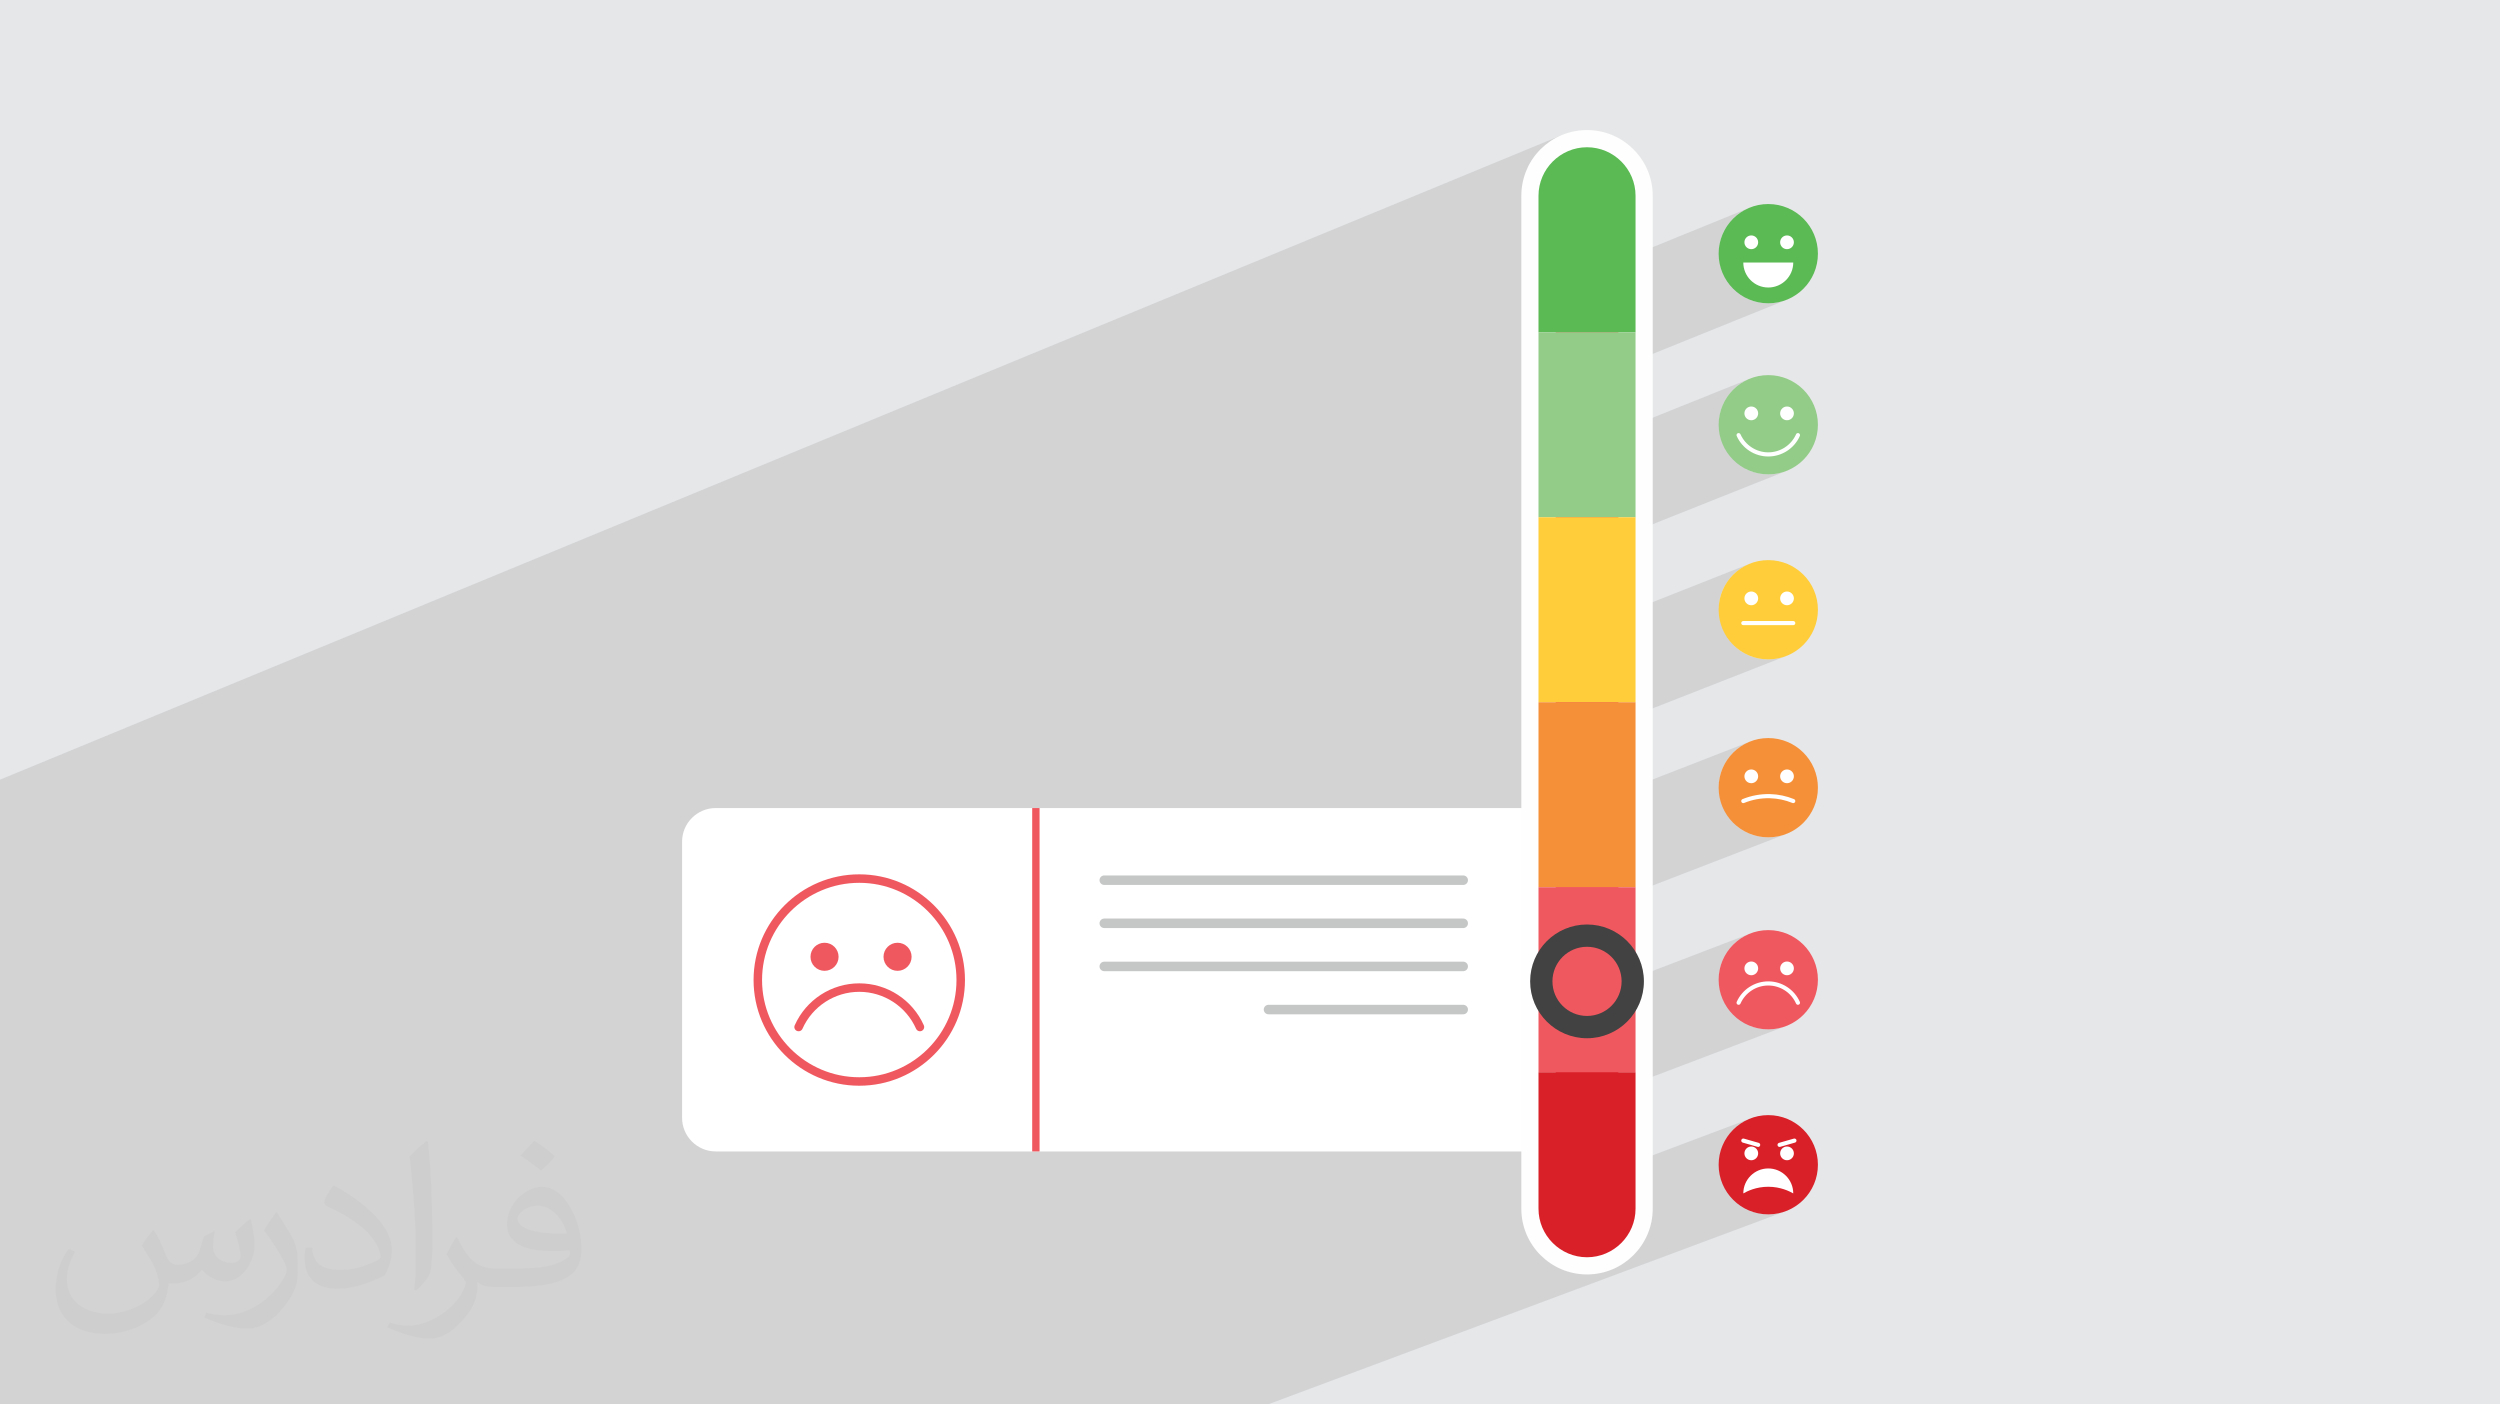 <?xml version="1.0" encoding="UTF-8"?>
<!DOCTYPE svg PUBLIC "-//W3C//DTD SVG 1.1//EN" "http://www.w3.org/Graphics/SVG/1.1/DTD/svg11.dtd">
<!-- Creator: CorelDRAW 2020 (64-Bit) -->
<svg xmlns="http://www.w3.org/2000/svg" xml:space="preserve" width="94.192mm" height="52.917mm" version="1.1" style="shape-rendering:geometricPrecision; text-rendering:geometricPrecision; image-rendering:optimizeQuality; fill-rule:evenodd; clip-rule:evenodd"
viewBox="0 0 9404.92 5283.66"
 xmlns:xlink="http://www.w3.org/1999/xlink"
 xmlns:xodm="http://www.corel.com/coreldraw/odm/2003">
 <defs>
  <style type="text/css">
   <![CDATA[
    .fil0 {fill:#E6E7E8}
    .fil10 {fill:#FEFEFE;fill-rule:nonzero}
    .fil12 {fill:#C5C6C6;fill-rule:nonzero}
    .fil11 {fill:#434242;fill-rule:nonzero}
    .fil5 {fill:#5BBA54;fill-rule:nonzero}
    .fil6 {fill:#93CC89;fill-rule:nonzero}
    .fil8 {fill:#D92028;fill-rule:nonzero}
    .fil4 {fill:#F0585F;fill-rule:nonzero}
    .fil9 {fill:#F69038;fill-rule:nonzero}
    .fil7 {fill:#FFCD3A;fill-rule:nonzero}
    .fil3 {fill:white;fill-rule:nonzero}
    .fil2 {fill:#373435;fill-opacity:0.031}
    .fil1 {fill:#2B2A29;fill-opacity:0.102}
   ]]>
  </style>
 </defs>
 <g id="Layer_x0020_1">
  <polygon class="fil0" points="-0,0 9404.92,0 9404.92,5283.66 -0,5283.66 "/>
  <polygon class="fil1" points="698.01,5283.66 681.25,5283.66 654.86,5283.66 570.92,5283.66 567.47,5283.66 562.93,5283.66 527.81,5283.66 491.44,5283.66 476.45,5283.66 446.41,5283.66 440.52,5283.66 435.98,5283.66 385.49,5283.66 247.02,5283.66 227.4,5283.66 181.45,5283.66 142.09,5283.66 75.53,5283.66 -0,5283.66 -0,5240.63 -0,5239.37 -0,5232.94 -0,5232.92 -0,5215.59 -0,5208.46 -0,5109.5 -0,5101.85 -0,5088.85 -0,5084.61 -0,5083.33 -0,5059.55 -0,5056.27 -0,5054.76 -0,5003.08 -0,4998.08 -0,4987.87 -0,4984.52 -0,4983.49 -0,4970.43 -0,4951.24 -0,4948.66 -0,4928.61 -0,4927.32 -0,4925.27 -0,4920.52 -0,4918.37 -0,4917.82 -0,4908.75 -0,4878.64 -0,4877.34 -0,4875.51 -0,4874.89 -0,4873.51 -0,4873.07 -0,4858.96 -0,4844.05 -0,4843.75 -0,4825.06 -0,4823.25 -0,4818.33 -0,4772.21 -0,4768.34 -0,4724.51 -0,4591.84 -0,4581.22 -0,4576.75 -0,4572.62 -0,4543.39 -0,4447.92 -0,4434.5 -0,4398.95 -0,4398.94 -0,4380.57 -0,4364.62 -0,4356.55 -0,4343.23 -0,4332.09 -0,4329.7 -0,4271.38 -0,4261.03 -0,4254.94 -0,4253.35 -0,4245.75 -0,4220.94 -0,4220.85 -0,4219.07 -0,4204.37 -0,4194.28 -0,4188.59 -0,4170.35 -0,4168.46 -0,4110.96 -0,4069.72 -0,3843.21 -0,3829.4 -0,3780.52 -0,3741.64 -0,3721 -0,3666.72 -0,3650.38 -0,3649.36 -0,3616.22 -0,3615.45 -0,3614.3 -0,3601.54 -0,3599.08 -0,3582.47 -0,3564.89 -0,3562.96 -0,3464.23 -0,3256.74 -0,3140.22 -0,3114.19 -0,3089.85 -0,3065.45 -0,3013.34 -0,2999.34 -0,2933.03 5874.18,508.72 5852.58,519.14 5832.2,531.55 5813.17,545.78 5795.62,561.75 5779.65,579.31 5765.42,598.34 5753.03,618.72 5747.04,631.14 5899.46,568.34 5916.2,562.18 5933.66,557.67 5951.72,554.89 5970.31,553.94 5979.67,554.18 5988.9,554.89 5998,556.05 6006.97,557.67 6015.78,559.71 6024.42,562.18 6032.9,565.05 6041.17,568.34 6049.25,572 6057.12,576.05 6064.76,580.45 6072.17,585.21 6079.33,590.33 6086.24,595.76 6092.86,601.51 6099.21,607.57 6105.27,613.92 6111.03,620.55 6116.46,627.45 6121.57,634.6 6126.34,642.01 6130.75,649.65 6134.8,657.51 6138.47,665.58 6141.75,673.86 6144.64,682.33 6147.1,690.97 6149.16,699.78 6150.77,708.75 6151.94,717.85 6152.65,727.1 6152.88,736.46 6152.88,956.15 6579.51,782.25 6563.18,790.1 6547.78,799.46 6533.4,810.2 6520.14,822.26 6508.09,835.52 6497.33,849.89 6487.98,865.29 6480.12,881.61 6473.84,898.76 6469.24,916.66 6466.74,933.04 6578.23,887.7 6583.08,886.2 6588.3,885.67 6593.5,886.2 6598.35,887.7 6602.73,890.08 6606.55,893.24 6609.7,897.06 6612.08,901.46 6613.59,906.31 6614.11,911.52 6613.59,916.72 6612.08,921.57 6609.7,925.97 6606.55,929.78 6604.19,931.73 6712.6,887.7 6717.44,886.2 6722.62,885.67 6727.84,886.2 6732.71,887.7 6737.11,890.08 6740.93,893.24 6744.09,897.06 6746.48,901.46 6747.97,906.31 6748.5,911.52 6747.97,916.72 6746.48,921.57 6744.09,925.97 6740.93,929.78 6737.11,932.94 6732.71,935.32 6603.74,987.64 6746.15,987.64 6744.24,1006.58 6738.76,1024.22 6730.1,1040.18 6718.63,1054.08 6704.72,1065.56 6688.76,1074.22 6570.58,1122.04 6579.51,1126.33 6596.66,1132.62 6614.56,1137.22 6633.11,1140.04 6652.2,1141.01 6671.29,1140.04 6689.83,1137.22 6707.73,1132.62 6724.89,1126.33 6152.88,1357.42 6152.88,1597.25 6579.51,1425.82 6563.18,1433.68 6547.78,1443.04 6533.4,1453.78 6520.14,1465.83 6508.09,1479.1 6497.33,1493.47 6487.98,1508.87 6480.12,1525.19 6473.84,1542.34 6469.24,1560.24 6466.84,1575.93 6578.23,1531.28 6583.08,1529.78 6588.3,1529.25 6593.5,1529.78 6598.35,1531.28 6602.73,1533.67 6606.55,1536.82 6609.7,1540.64 6612.08,1545.03 6613.59,1549.88 6614.11,1555.09 6613.59,1560.3 6612.08,1565.15 6609.7,1569.54 6606.55,1573.37 6605.67,1574.1 6712.6,1531.28 6717.44,1529.78 6722.62,1529.25 6727.84,1529.78 6732.71,1531.28 6737.11,1533.67 6740.93,1536.82 6744.09,1540.64 6746.48,1545.03 6747.97,1549.88 6748.5,1555.09 6747.97,1560.3 6746.48,1565.15 6744.09,1569.54 6740.93,1573.37 6737.11,1576.52 6732.71,1578.91 6556.28,1649.46 6565.4,1661.78 6576.91,1673.39 6589.89,1683.2 6604.12,1691.08 6605.72,1691.69 6761.07,1629.64 6762.52,1629.24 6764.04,1629.12 6765.57,1629.3 6767.07,1629.8 6768.43,1630.58 6769.58,1631.59 6770.49,1632.79 6771.16,1634.13 6771.56,1635.56 6771.67,1637.07 6771.49,1638.59 6770.99,1640.1 6766.8,1648.69 6762.02,1656.88 6756.7,1664.64 6750.87,1671.95 6744.56,1678.79 6737.8,1685.14 6730.61,1690.97 6723.04,1696.28 6715.11,1701.04 6706.86,1705.24 6698.3,1708.84 6563.96,1762.42 6579.51,1769.91 6596.66,1776.19 6614.56,1780.79 6633.11,1783.62 6652.2,1784.59 6671.29,1783.62 6689.83,1780.79 6707.73,1776.19 6724.89,1769.91 6152.88,1997.7 6152.88,2290.56 6579.51,2121.8 6563.18,2129.67 6547.78,2139.02 6533.4,2149.77 6520.14,2161.82 6508.09,2175.08 6497.33,2189.46 6487.98,2204.84 6480.12,2221.17 6473.84,2238.32 6469.24,2256.21 6466.96,2271.16 6578.21,2227.26 6583.04,2225.76 6588.24,2225.23 6593.46,2225.76 6598.32,2227.26 6602.71,2229.64 6606.55,2232.8 6609.7,2236.62 6612.08,2241.02 6613.59,2245.87 6614.11,2251.07 6613.59,2256.27 6612.08,2261.13 6609.7,2265.52 6606.91,2268.91 6712.58,2227.26 6717.42,2225.76 6722.62,2225.23 6727.84,2225.76 6732.71,2227.26 6737.11,2229.64 6740.93,2232.8 6744.09,2236.62 6746.48,2241.02 6747.97,2245.87 6748.5,2251.07 6747.97,2256.27 6746.48,2261.13 6744.09,2265.52 6740.93,2269.34 6737.11,2272.5 6732.71,2274.89 6576.87,2336.23 6746.15,2336.23 6747.71,2336.39 6749.17,2336.85 6750.5,2337.57 6751.66,2338.52 6752.61,2339.68 6753.33,2341.01 6753.79,2342.47 6753.94,2344.04 6753.79,2345.62 6753.33,2347.09 6752.61,2348.4 6751.66,2349.56 6750.5,2350.51 6749.17,2351.23 6531.93,2436.59 6533.4,2437.92 6547.78,2448.67 6563.18,2458.02 6579.51,2465.89 6596.66,2472.16 6614.56,2476.76 6633.11,2479.59 6652.2,2480.55 6671.29,2479.59 6689.83,2476.76 6707.73,2472.16 6724.89,2465.89 6152.88,2690.1 6152.88,2957.45 6579.51,2791.25 6563.18,2799.11 6547.78,2808.47 6533.4,2819.22 6520.14,2831.27 6508.09,2844.53 6497.33,2858.91 6487.98,2874.31 6480.12,2890.63 6473.84,2907.79 6469.24,2925.68 6467.07,2939.91 6578.21,2896.71 6583.04,2895.22 6588.24,2894.69 6593.46,2895.22 6598.32,2896.71 6602.71,2899.1 6606.55,2902.26 6609.7,2906.08 6612.08,2910.46 6613.59,2915.32 6614.11,2920.52 6613.59,2925.73 6612.08,2930.58 6609.7,2934.98 6607.68,2937.43 6712.58,2896.71 6717.42,2895.22 6722.62,2894.69 6727.84,2895.22 6732.71,2896.71 6737.11,2899.1 6740.93,2902.26 6744.09,2906.08 6746.48,2910.46 6747.97,2915.32 6748.5,2920.52 6747.97,2925.73 6746.48,2930.58 6744.09,2934.98 6740.93,2938.8 6737.11,2941.97 6732.71,2944.34 6614.62,2990.12 6619.35,2989.38 6632.5,2988.03 6645.73,2987.34 6659.03,2987.31 6670.6,2987.88 6682.1,2988.96 6693.53,2990.57 6704.86,2992.69 6716.09,2995.32 6727.22,2998.46 6738.22,3002.11 6749.1,3006.26 6750.5,3007.01 6751.68,3007.99 6752.63,3009.15 6753.34,3010.47 6753.79,3011.9 6753.95,3013.4 6753.83,3014.92 6753.4,3016.43 6752.65,3017.84 6751.67,3019.03 6750.49,3019.99 6749.15,3020.7 6530.92,3105.13 6533.4,3107.39 6547.78,3118.14 6563.18,3127.5 6579.51,3135.35 6596.66,3141.63 6614.56,3146.24 6633.11,3149.06 6652.2,3150.03 6671.29,3149.06 6689.83,3146.24 6707.73,3141.63 6724.89,3135.35 6152.88,3356.12 6152.88,3580.62 6158.5,3589.86 6167.51,3608.56 6174.7,3628.22 6179.98,3648.73 6182.58,3665.76 6579.51,3513.71 6563.18,3521.58 6547.78,3530.92 6533.4,3541.68 6520.14,3553.73 6508.09,3566.98 6497.33,3581.36 6487.98,3596.75 6480.12,3613.07 6473.84,3630.22 6469.24,3648.12 6467.18,3661.61 6578.23,3619.17 6583.08,3617.67 6588.3,3617.14 6593.5,3617.67 6598.35,3619.17 6602.73,3621.56 6606.55,3624.71 6609.7,3628.54 6612.08,3632.92 6613.59,3637.77 6614.11,3642.98 6613.59,3648.2 6612.08,3653.05 6609.7,3657.44 6608.51,3658.9 6712.6,3619.17 6717.44,3617.67 6722.62,3617.14 6727.84,3617.67 6732.71,3619.17 6737.11,3621.56 6740.93,3624.71 6744.09,3628.54 6746.48,3632.92 6747.97,3637.77 6748.5,3642.98 6747.97,3648.2 6746.48,3653.05 6744.09,3657.44 6740.93,3661.27 6737.11,3664.42 6732.71,3666.81 6665.11,3692.57 6671.18,3693.25 6680.44,3694.96 6689.48,3697.32 6698.29,3700.32 6706.84,3703.91 6715.09,3708.11 6723.02,3712.87 6730.59,3718.18 6737.77,3724.02 6744.53,3730.37 6750.85,3737.22 6756.68,3744.53 6762,3752.29 6766.79,3760.48 6770.99,3769.07 6771.49,3770.58 6771.67,3772.11 6771.55,3773.61 6771.15,3775.05 6770.48,3776.39 6769.55,3777.58 6768.39,3778.59 6767.01,3779.37 6571.16,3853.8 6579.51,3857.81 6596.66,3864.09 6614.56,3868.69 6633.11,3871.52 6652.2,3872.49 6671.29,3871.52 6689.83,3868.69 6707.73,3864.09 6724.89,3857.81 6152.88,4074.87 6152.88,4370.45 6579.51,4209.71 6563.18,4217.56 6547.78,4226.92 6533.4,4237.66 6520.14,4249.72 6508.09,4262.98 6497.33,4277.35 6487.98,4292.74 6480.12,4309.07 6478.89,4312.42 6555.81,4283.49 6557.28,4283.16 6558.81,4283.12 6560.36,4283.39 6616.28,4299.41 6617.74,4300 6619.02,4300.85 6620.1,4301.91 6620.94,4303.15 6621.54,4304.51 6621.86,4305.99 6621.89,4307.53 6621.61,4309.09 6621.15,4310.31 6620.5,4311.42 6619.7,4312.38 6618.76,4313.2 6617.71,4313.86 6616.57,4314.34 6604.39,4318.91 6606.55,4320.69 6609.7,4324.51 6612.08,4328.91 6612.29,4329.57 6692.58,4299.41 6748.44,4283.39 6750.02,4283.12 6751.57,4283.16 6753.05,4283.49 6754.41,4284.08 6755.64,4284.92 6756.69,4286 6757.53,4287.27 6758.12,4288.74 6758.39,4290.28 6758.35,4291.82 6758.02,4293.29 6757.42,4294.67 6756.58,4295.9 6755.5,4296.96 6754.21,4297.8 6752.74,4298.39 6610.6,4351.75 6609.7,4353.41 6609.27,4353.93 6712.58,4315.15 6717.42,4313.65 6722.62,4313.12 6727.84,4313.65 6732.71,4315.15 6737.11,4317.53 6740.93,4320.69 6744.09,4324.51 6746.48,4328.91 6747.97,4333.76 6748.5,4338.97 6747.97,4344.17 6746.48,4349.03 6744.09,4353.41 6740.93,4357.23 6737.11,4360.39 6732.71,4362.78 6642.39,4396.63 6652.2,4395.65 6671.13,4397.55 6688.76,4403.02 6704.72,4411.69 6718.63,4423.16 6730.1,4437.06 6738.76,4453.02 6744.24,4470.66 6746.15,4489.59 6577.27,4552.71 6579.51,4553.79 6596.66,4560.06 6614.56,4564.66 6633.11,4567.49 6652.2,4568.45 6671.29,4567.49 6689.83,4564.66 6707.73,4560.06 6724.89,4553.79 4769.25,5283.66 4736.43,5283.66 4704.16,5283.66 4660.65,5283.66 4621.38,5283.66 4521.88,5283.66 4437.07,5283.66 4430.24,5283.66 4340.4,5283.66 4319.62,5283.66 4283.41,5283.66 4276.39,5283.66 4266.87,5283.66 4229.77,5283.66 4189.96,5283.66 4144.96,5283.66 4137.17,5283.66 4132.62,5283.66 4128.26,5283.66 4108.4,5283.66 4098.41,5283.66 4085.05,5283.66 4072.17,5283.66 4064.41,5283.66 4036.74,5283.66 4028,5283.66 4005.9,5283.66 4001.37,5283.66 3997.67,5283.66 3901.46,5283.66 3897.29,5283.66 3894.87,5283.66 3767.86,5283.66 3729.29,5283.66 3404.71,5283.66 3382.54,5283.66 2967.38,5283.66 2934.51,5283.66 2862.23,5283.66 2862.21,5283.66 2808.63,5283.66 2786.35,5283.66 2593.27,5283.66 2587.07,5283.66 2507.98,5283.66 2496.41,5283.66 2490.73,5283.66 2476.48,5283.66 2453.49,5283.66 2445.83,5283.66 2397.87,5283.66 2361.49,5283.66 2355.85,5283.66 2351.33,5283.66 2316.63,5283.66 2281.36,5283.66 2226.8,5283.66 2222.23,5283.66 2170.61,5283.66 2147.56,5283.66 2026.17,5283.66 1958.92,5283.66 1695.02,5283.66 1685.68,5283.66 1654.82,5283.66 1592.68,5283.66 1471.73,5283.66 1437.67,5283.66 1285.92,5283.66 1279.52,5283.66 1248.95,5283.66 1247.92,5283.66 1187.18,5283.66 1158.7,5283.66 1125.77,5283.66 1113.31,5283.66 900.22,5283.66 893.81,5283.66 886.27,5283.66 883.07,5283.66 876.44,5283.66 864.82,5283.66 846.14,5283.66 784.8,5283.66 764.85,5283.66 733.19,5283.66 "/>
  <path class="fil2" d="M578.49 4627.69c17.95,27.21 29.6,53.36 40.96,82.43 8.45,16.91 12.93,48.09 52.57,48.09 11.61,0 28.28,-3.42 43.06,-11.61 16.63,-8.73 29.32,-21.94 35.94,-42l15.85 -53.36 38.57 -19.02 2.64 2.64c-5.27,20.09 -6.59,39.36 -6.59,54.43 0,44.63 38.57,61.56 69.22,61.56 17.95,0 34.09,-8.73 34.09,-25.11 0,-21.13 -8.98,-57.06 -20.62,-89.29 17.95,-17.95 35.94,-35.94 56.53,-50.47l3.17 1.6c8.98,38.04 14,75.56 14,100.66 0,24.57 -10.83,51.79 -19.81,69.49 -18.49,34.87 -51.25,62.62 -90.87,62.62 -30.1,0 -63.65,-15.07 -86.66,-43.06l-1.32 0c-21.66,26.96 -55.22,51.25 -108.86,51.25l-16.63 0c-2.64,35.41 -10.29,60.49 -21.94,82.95 -31.95,62.34 -126.81,106.47 -216.1,106.47 -124.17,0 -186.51,-71.59 -186.51,-166.96 0,-58.91 19.27,-113.6 48.88,-152.42l24.29 10.04c-18.49,35.41 -30.91,68.68 -30.91,101.45 0,89.29 72.66,131.83 156.4,131.83 77.68,0 173.83,-49.41 191.28,-106.72 -6.59,-62.62 -30.1,-91.93 -66.04,-148.99 10.83,-19.02 24.83,-38.04 42.28,-58.38l3.17 0 0 0 0 0 -0.02 -0.09zm1432.13 -336.04c26.15,16.39 51.79,35.66 76.87,57.85 -14,19.81 -31.45,37.79 -53.11,53.64 -25.11,-20.34 -50.19,-37.79 -75.84,-56.27 17.42,-19.55 34.62,-38.29 52.04,-55.22l0 0 0 0 0 0 0 0 0 0 0.03 0zm13.47 244.11c-42.28,0 -76.87,27.75 -76.87,48.34 0,44.13 84.53,57.85 185.72,57.31 -12.68,-51.79 -57.06,-105.68 -108.86,-105.68l0.01 0.03zm-94.86 236.19c54.96,0 103.04,-1.6 139.74,-10.83 40.96,-10.29 75.56,-30.91 75.56,-45.17 0,-3.7 0,-8.19 -1.32,-11.89 -22.98,2.11 -49.41,2.11 -72.38,2.11 -74.49,0 -131.55,-16.91 -154.02,-58.66 -5.55,-11.61 -9.51,-24.57 -9.51,-39.36 0,-40.43 17.42,-79.79 48.09,-107 25.61,-22.45 53.89,-36.44 82.67,-36.44 52.04,0 93.51,41.75 122.57,107.54 15.85,35.94 26.68,77.4 26.68,129.72 0,34.87 -9.51,64.19 -31.17,85.85 -40.43,39.11 -114.92,53.89 -229.04,53.89l-51.79 0 0 0 -13.47 0c-28.28,0 -48.62,-5.02 -64.72,-17.42l-2.64 0c0.79,6.59 1.32,12.93 1.32,19.02 0,25.61 -8.45,58.38 -25.61,84.53 -50.72,75.3 -105.68,108.04 -153.24,108.04 -48.09,0 -107,-18.49 -160.11,-42.54l9.51 -18.49c17.17,7.13 40.96,11.89 73.7,11.89 85.85,0 198.66,-82.43 212.66,-163 -3.17,-6.59 -8.98,-15.32 -17.17,-24.57 -25.11,-29.85 -40.96,-54.68 -55.75,-80.83 12.68,-25.11 24.29,-45.17 35.13,-63.4l4.49 -0.53c36.72,74.77 69.99,117.55 144.23,117.55l11.61 0 0 0 53.89 0 0 0 0 0 0 0 0 0 0 0 0.09 0.01zm-371.98 79c6.34,-34.34 6.87,-72.91 6.87,-108.86l0 -53.36c0,-99.6 -12.68,-244.36 -22.98,-338.68 17.95,-19.27 43.06,-42 62.87,-57.31l5.81 1.6c13.47,118.62 16.63,256 16.63,383.06 0,33.3 -1.32,65.79 -4.49,89.55 -1.85,30.1 -19.27,52.83 -56.53,87.7l-8.19 -3.7zm-382.8 -157.19c1.85,46.77 24.83,83.49 105.15,83.49 49.93,0 92.19,-12.93 138.96,-35.13 8.45,-3.7 12.93,-8.73 12.93,-12.93 0,-29.32 -22.45,-68.15 -60.23,-103.55 -36.72,-33.3 -85.34,-62.62 -130.76,-82.18 -15.6,-6.59 -20.62,-13.47 -20.62,-20.09 0,-13.47 17.95,-41.75 32.77,-62.09l5.02 -0.53c52.04,27.21 110.17,67.64 153.24,112.53 39.11,41.47 63.4,83.49 63.4,129.19 0,33.81 -10.29,65.51 -26.96,95.11 -57.06,28.79 -117.83,50.72 -178.06,50.72 -73.17,0 -123.1,-34.34 -123.1,-114.92 0,-8.73 0,-22.19 3.17,-39.64l25.11 0 0 0 0 0 0 0 0 0 0 0 -0.02 0zm-132.37 -132.9l45.45 73.45c16.63,27.21 32.23,56.81 32.23,103.55l0 59.7c0,48.34 -30.91,100.13 -80.83,151.38 -39.11,34.62 -73.7,49.41 -105.68,49.41 -47.55,0 -101.98,-14.79 -164.85,-41.75l7.13 -18.49c19.81,5.27 42.79,9.77 71.06,9.77 90.36,-0.53 182.8,-66.57 225.08,-147.15 5.02,-9.26 6.87,-17.95 6.87,-24.04 0,-9.26 -5.02,-19.55 -8.98,-28.79 -22.98,-43.31 -48.62,-82.95 -76.87,-119.68 14.79,-23.25 29.6,-45.7 45.7,-67.9l3.7 0.53 0 0 0 0 0 0 0 0 0 0 -0.02 0.01z"/>
  <g id="_2491551496304">
   <path class="fil3" d="M5901.03 4331.65l-3208.65 0c-69.51,0 -126.39,-56.86 -126.39,-126.36l0 -1039.07c0,-69.5 56.87,-126.38 126.39,-126.38l3208.65 0c69.52,0 126.42,56.87 126.42,126.38l0 1039.07c0,69.49 -56.89,126.36 -126.42,126.36z"/>
   <path class="fil4" d="M3232.56 3321.13c-201.66,0 -365.72,164.04 -365.72,365.71 0,201.68 164.05,365.74 365.72,365.74 201.65,0 365.7,-164.05 365.7,-365.74 0,-201.66 -164.04,-365.71 -365.7,-365.71zm0 763.34c-219.24,0 -397.65,-178.38 -397.65,-397.64 0,-219.24 178.41,-397.64 397.65,-397.64 219.26,0 397.64,178.4 397.64,397.64 0,219.26 -178.38,397.64 -397.64,397.64z"/>
   <path class="fil4" d="M3154.7 3599.41c0,29.16 -23.63,52.81 -52.82,52.81 -29.18,0 -52.84,-23.65 -52.84,-52.81 0,-29.18 23.66,-52.83 52.84,-52.83 29.19,0 52.82,23.65 52.82,52.83z"/>
   <path class="fil4" d="M3429.4 3599.41c0,29.16 -23.65,52.81 -52.84,52.81 -29.16,0 -52.81,-23.65 -52.81,-52.81 0,-29.18 23.65,-52.83 52.81,-52.83 29.19,0 52.84,23.65 52.84,52.83z"/>
   <path class="fil4" d="M3460.83 3879.59c-6.11,0 -11.94,-3.52 -14.61,-9.48 -37.49,-84.36 -121.39,-138.91 -213.67,-138.91 -92.31,0 -176.18,54.55 -213.68,138.89 -3.59,8.07 -13,11.66 -21.07,8.1 -8.05,-3.55 -11.68,-12.99 -8.1,-21.02 42.62,-95.91 137.94,-157.87 242.84,-157.87 104.89,0 200.21,61.96 242.85,157.82 3.56,8.08 -0.07,17.49 -8.13,21.07 -2.1,0.93 -4.29,1.4 -6.45,1.4z"/>
   <polygon class="fil4" points="3883.08,4331.65 3910.8,4331.65 3910.8,3039.85 3883.08,3039.85 "/>
   <path class="fil5" d="M6838.95 954.29c0,103.12 -83.61,186.73 -186.75,186.73 -103.14,0 -186.76,-83.6 -186.76,-186.73 0,-103.11 83.61,-186.72 186.76,-186.72 103.13,0 186.75,83.6 186.75,186.72z"/>
   <path class="fil3" d="M6614.11 911.52c0,14.27 -11.54,25.83 -25.81,25.83 -14.27,0 -25.88,-11.56 -25.88,-25.83 0,-14.28 11.61,-25.85 25.88,-25.85 14.27,0 25.81,11.57 25.81,25.85z"/>
   <path class="fil3" d="M6748.5 911.52c0,14.27 -11.55,25.83 -25.88,25.83 -14.2,0 -25.81,-11.56 -25.81,-25.83 0,-14.28 11.61,-25.85 25.81,-25.85 14.33,0 25.88,11.57 25.88,25.85z"/>
   <path class="fil3" d="M6746.15 987.64c0,51.89 -42.08,93.96 -93.95,93.96 -51.87,0 -93.95,-42.07 -93.95,-93.96l187.9 0z"/>
   <path class="fil6" d="M6838.95 1597.87c0,103.11 -83.61,186.72 -186.75,186.72 -103.14,0 -186.76,-83.6 -186.76,-186.72 0,-103.12 83.61,-186.73 186.76,-186.73 103.13,0 186.75,83.6 186.75,186.73z"/>
   <path class="fil3" d="M6614.11 1555.09c0,14.28 -11.54,25.85 -25.81,25.85 -14.27,0 -25.88,-11.57 -25.88,-25.85 0,-14.27 11.61,-25.83 25.88,-25.83 14.27,0 25.81,11.56 25.81,25.83z"/>
   <path class="fil3" d="M6748.5 1555.09c0,14.28 -11.55,25.85 -25.88,25.85 -14.2,0 -25.81,-11.57 -25.81,-25.85 0,-14.27 11.61,-25.83 25.81,-25.83 14.33,0 25.88,11.56 25.88,25.83z"/>
   <path class="fil3" d="M6652.2 1717.3c-51.33,0 -97.94,-30.3 -118.8,-77.19 -1.76,-3.95 0,-8.56 3.93,-10.3 3.92,-1.74 8.58,0.01 10.33,3.94 18.38,41.29 59.37,67.95 104.53,67.95 45.16,0 86.21,-26.66 104.52,-67.93 1.76,-3.96 6.41,-5.72 10.34,-3.96 3.92,1.74 5.68,6.35 3.92,10.29 -20.8,46.9 -67.47,77.2 -118.79,77.2z"/>
   <path class="fil4" d="M6838.95 3685.75c0,103.12 -83.61,186.74 -186.75,186.74 -103.14,0 -186.76,-83.61 -186.76,-186.74 0,-103.12 83.61,-186.71 186.76,-186.71 103.13,0 186.75,83.58 186.75,186.71z"/>
   <path class="fil3" d="M6614.11 3642.98c0,14.28 -11.54,25.85 -25.81,25.85 -14.27,0 -25.88,-11.57 -25.88,-25.85 0,-14.28 11.61,-25.84 25.88,-25.84 14.27,0 25.81,11.56 25.81,25.84z"/>
   <path class="fil3" d="M6748.5 3642.98c0,14.28 -11.55,25.85 -25.88,25.85 -14.2,0 -25.81,-11.57 -25.81,-25.85 0,-14.28 11.61,-25.84 25.81,-25.84 14.33,0 25.88,11.56 25.88,25.84z"/>
   <path class="fil3" d="M6540.53 3780.06c-1.08,0 -2.18,-0.23 -3.2,-0.69 -3.93,-1.76 -5.69,-6.34 -3.93,-10.29 20.86,-46.91 67.47,-77.22 118.8,-77.22 51.32,0 97.93,30.31 118.79,77.22 1.76,3.95 0,8.56 -3.98,10.29 -3.87,1.75 -8.53,0 -10.28,-3.95 -18.31,-41.29 -59.36,-67.96 -104.52,-67.96 -45.16,0 -86.21,26.67 -104.53,67.96 -1.33,2.91 -4.17,4.64 -7.14,4.64z"/>
   <path class="fil7" d="M6838.95 2293.85c0,103.12 -83.61,186.71 -186.75,186.71 -103.14,0 -186.76,-83.58 -186.76,-186.71 0,-103.12 83.61,-186.72 186.76,-186.72 103.13,0 186.75,83.59 186.75,186.72z"/>
   <path class="fil3" d="M6614.11 2251.07c0,14.27 -11.54,25.84 -25.87,25.84 -14.21,0 -25.82,-11.57 -25.82,-25.84 0,-14.27 11.61,-25.84 25.82,-25.84 14.33,0 25.87,11.57 25.87,25.84z"/>
   <path class="fil3" d="M6748.5 2251.07c0,14.27 -11.55,25.84 -25.88,25.84 -14.26,0 -25.81,-11.57 -25.81,-25.84 0,-14.27 11.55,-25.84 25.81,-25.84 14.33,0 25.88,11.57 25.88,25.84z"/>
   <path class="fil3" d="M6746.15 2351.84l-187.9 0c-4.35,0 -7.81,-3.47 -7.81,-7.8 0,-4.3 3.45,-7.81 7.81,-7.81l187.9 0c4.29,0 7.8,3.5 7.8,7.81 0,4.32 -3.5,7.8 -7.8,7.8z"/>
   <path class="fil8" d="M6838.95 4381.75c0,103.11 -83.61,186.71 -186.75,186.71 -103.14,0 -186.76,-83.59 -186.76,-186.71 0,-103.12 83.61,-186.72 186.76,-186.72 103.13,0 186.75,83.59 186.75,186.72z"/>
   <path class="fil3" d="M6614.11 4338.97c0,14.26 -11.54,25.83 -25.87,25.83 -14.21,0 -25.82,-11.57 -25.82,-25.83 0,-14.28 11.61,-25.85 25.82,-25.85 14.33,0 25.87,11.57 25.87,25.85z"/>
   <path class="fil3" d="M6748.5 4338.97c0,14.26 -11.55,25.83 -25.88,25.83 -14.26,0 -25.81,-11.57 -25.81,-25.83 0,-14.28 11.55,-25.85 25.81,-25.85 14.33,0 25.88,11.57 25.88,25.85z"/>
   <path class="fil3" d="M6746.15 4489.59c0,-51.89 -42.08,-93.95 -93.95,-93.95 -51.87,0 -93.95,42.06 -93.95,93.95 14.69,-8.43 48.61,-25.28 94.85,-25.06 45.22,0.23 78.35,16.63 93.05,25.06z"/>
   <path class="fil3" d="M6614.11 4314.74c-0.73,0 -1.45,-0.11 -2.12,-0.31l-55.92 -16.04c-4.11,-1.2 -6.53,-5.52 -5.32,-9.66 1.15,-4.13 5.5,-6.49 9.61,-5.35l55.93 16.03c4.11,1.2 6.53,5.52 5.32,9.68 -0.97,3.43 -4.11,5.65 -7.5,5.65z"/>
   <path class="fil3" d="M6694.69 4314.74c-3.38,0 -6.53,-2.22 -7.5,-5.65 -1.21,-4.15 1.21,-8.48 5.38,-9.68l55.87 -16.03c4.23,-1.14 8.47,1.22 9.68,5.35 1.15,4.13 -1.21,8.46 -5.38,9.66l-55.87 16.04c-0.73,0.2 -1.45,0.31 -2.18,0.31z"/>
   <path class="fil9" d="M6838.95 2963.31c0,103.1 -83.61,186.72 -186.75,186.72 -103.14,0 -186.76,-83.61 -186.76,-186.72 0,-103.12 83.61,-186.74 186.76,-186.74 103.13,0 186.75,83.61 186.75,186.74z"/>
   <path class="fil3" d="M6614.11 2920.52c0,14.28 -11.54,25.86 -25.87,25.86 -14.21,0 -25.82,-11.58 -25.82,-25.86 0,-14.26 11.61,-25.83 25.82,-25.83 14.33,0 25.87,11.57 25.87,25.83z"/>
   <path class="fil3" d="M6748.5 2920.52c0,14.28 -11.55,25.86 -25.88,25.86 -14.26,0 -25.81,-11.58 -25.81,-25.86 0,-14.26 11.55,-25.83 25.81,-25.83 14.33,0 25.88,11.57 25.88,25.83z"/>
   <path class="fil3" d="M6558.25 3021.32c-3.09,0 -5.99,-1.85 -7.26,-4.88 -1.57,-3.98 0.3,-8.53 4.29,-10.17 33.25,-13.53 68.2,-19.75 103.74,-18.95 30.95,0.84 61.24,7.2 90.07,18.95 3.99,1.65 5.87,6.19 4.29,10.17 -1.63,4.02 -6.28,5.92 -10.21,4.3 -27.02,-11.06 -55.5,-17.05 -84.58,-17.82 -33.49,-0.96 -66.2,5.09 -97.39,17.82 -0.97,0.38 -2,0.58 -2.96,0.58z"/>
   <path class="fil4" d="M6152.88 736.46l0 3810.71c0,100.45 -82.16,182.57 -182.57,182.57 -100.36,0 -182.51,-82.13 -182.51,-182.57l0 -3810.71c0,-100.38 82.16,-182.51 182.51,-182.51 50.17,0 95.82,20.51 128.89,53.63 33.13,33.08 53.68,78.67 53.68,128.88z"/>
   <path class="fil10" d="M5970.31 618.61c-64.99,0 -117.83,52.86 -117.83,117.84l0 3810.71c0,65.01 52.84,117.89 117.83,117.89 64.99,0 117.89,-52.88 117.89,-117.89l0 -3810.71c0,-31.25 -12.33,-60.79 -34.71,-83.15 -22.31,-22.38 -51.87,-34.69 -83.18,-34.69zm0 4175.78c-136.33,0 -247.15,-110.88 -247.15,-247.23l0 -3810.71c0,-136.3 110.81,-247.19 247.15,-247.19 65.9,0 127.93,25.79 174.66,72.6 46.79,46.77 72.55,108.79 72.55,174.59l0 3810.71c0,136.34 -110.88,247.23 -247.21,247.23z"/>
   <path class="fil5" d="M6152.88 736.46l0 513.42 -365.09 0 0 -513.42c0,-100.38 82.16,-182.51 182.51,-182.51 50.17,0 95.82,20.51 128.89,53.63 33.13,33.08 53.68,78.67 53.68,128.88z"/>
   <polygon class="fil6" points="5787.8,1945.85 6152.86,1945.85 6152.86,1249.88 5787.8,1249.88 "/>
   <polygon class="fil7" points="5787.8,2641.84 6152.86,2641.84 6152.86,1945.86 5787.8,1945.86 "/>
   <polygon class="fil9" points="5787.8,3337.78 6152.86,3337.78 6152.86,2641.84 5787.8,2641.84 "/>
   <polygon class="fil4" points="5787.8,4033.74 6152.86,4033.74 6152.86,3337.78 5787.8,3337.78 "/>
   <path class="fil8" d="M6152.88 4033.74l0 513.42c0,100.45 -82.16,182.57 -182.57,182.57 -100.36,0 -182.51,-82.13 -182.51,-182.57l0 -513.42 365.09 0z"/>
   <path class="fil11" d="M6184.33 3691.85c0,118.2 -95.82,214.01 -214.02,214.01 -118.19,0 -213.96,-95.8 -213.96,-214.01 0,-118.18 95.77,-213.99 213.96,-213.99 118.19,0 214.02,95.8 214.02,213.99z"/>
   <path class="fil4" d="M6100.41 3691.85c0,71.84 -58.28,130.06 -130.1,130.06 -71.82,0 -130.04,-58.22 -130.04,-130.06 0,-71.84 58.22,-130.06 130.04,-130.06 71.82,0 130.1,58.22 130.1,130.06z"/>
   <path class="fil12" d="M5504.55 3293.37c9.88,0 17.88,8.01 17.88,17.88 0,9.88 -8.01,17.88 -17.88,17.88l-1350.28 0c-9.88,0 -17.89,-8.01 -17.89,-17.88 0,-9.88 8.02,-17.88 17.89,-17.88l1350.28 0z"/>
   <path class="fil12" d="M5504.56 3455.58c9.88,0 17.88,8.01 17.88,17.88 0,9.88 -8.01,17.88 -17.88,17.88l-1350.3 0c-9.88,0 -17.89,-8.01 -17.89,-17.88 0,-9.88 8.02,-17.88 17.89,-17.88l1350.3 0z"/>
   <path class="fil12" d="M5504.56 3617.79c9.88,0 17.88,8.02 17.88,17.89 0,9.88 -8.01,17.88 -17.88,17.88l-1350.3 0c-9.88,0 -17.89,-8.01 -17.89,-17.88 0,-9.88 8.02,-17.89 17.89,-17.89l1350.3 0z"/>
   <path class="fil12" d="M5504.56 3780.02c9.88,0 17.88,8.01 17.88,17.88 0,9.88 -8.01,17.88 -17.88,17.88l-732.43 0c-9.88,0 -17.88,-8.01 -17.88,-17.88 0,-9.88 8.01,-17.88 17.88,-17.88l732.43 0z"/>
  </g>
 </g>
</svg>
